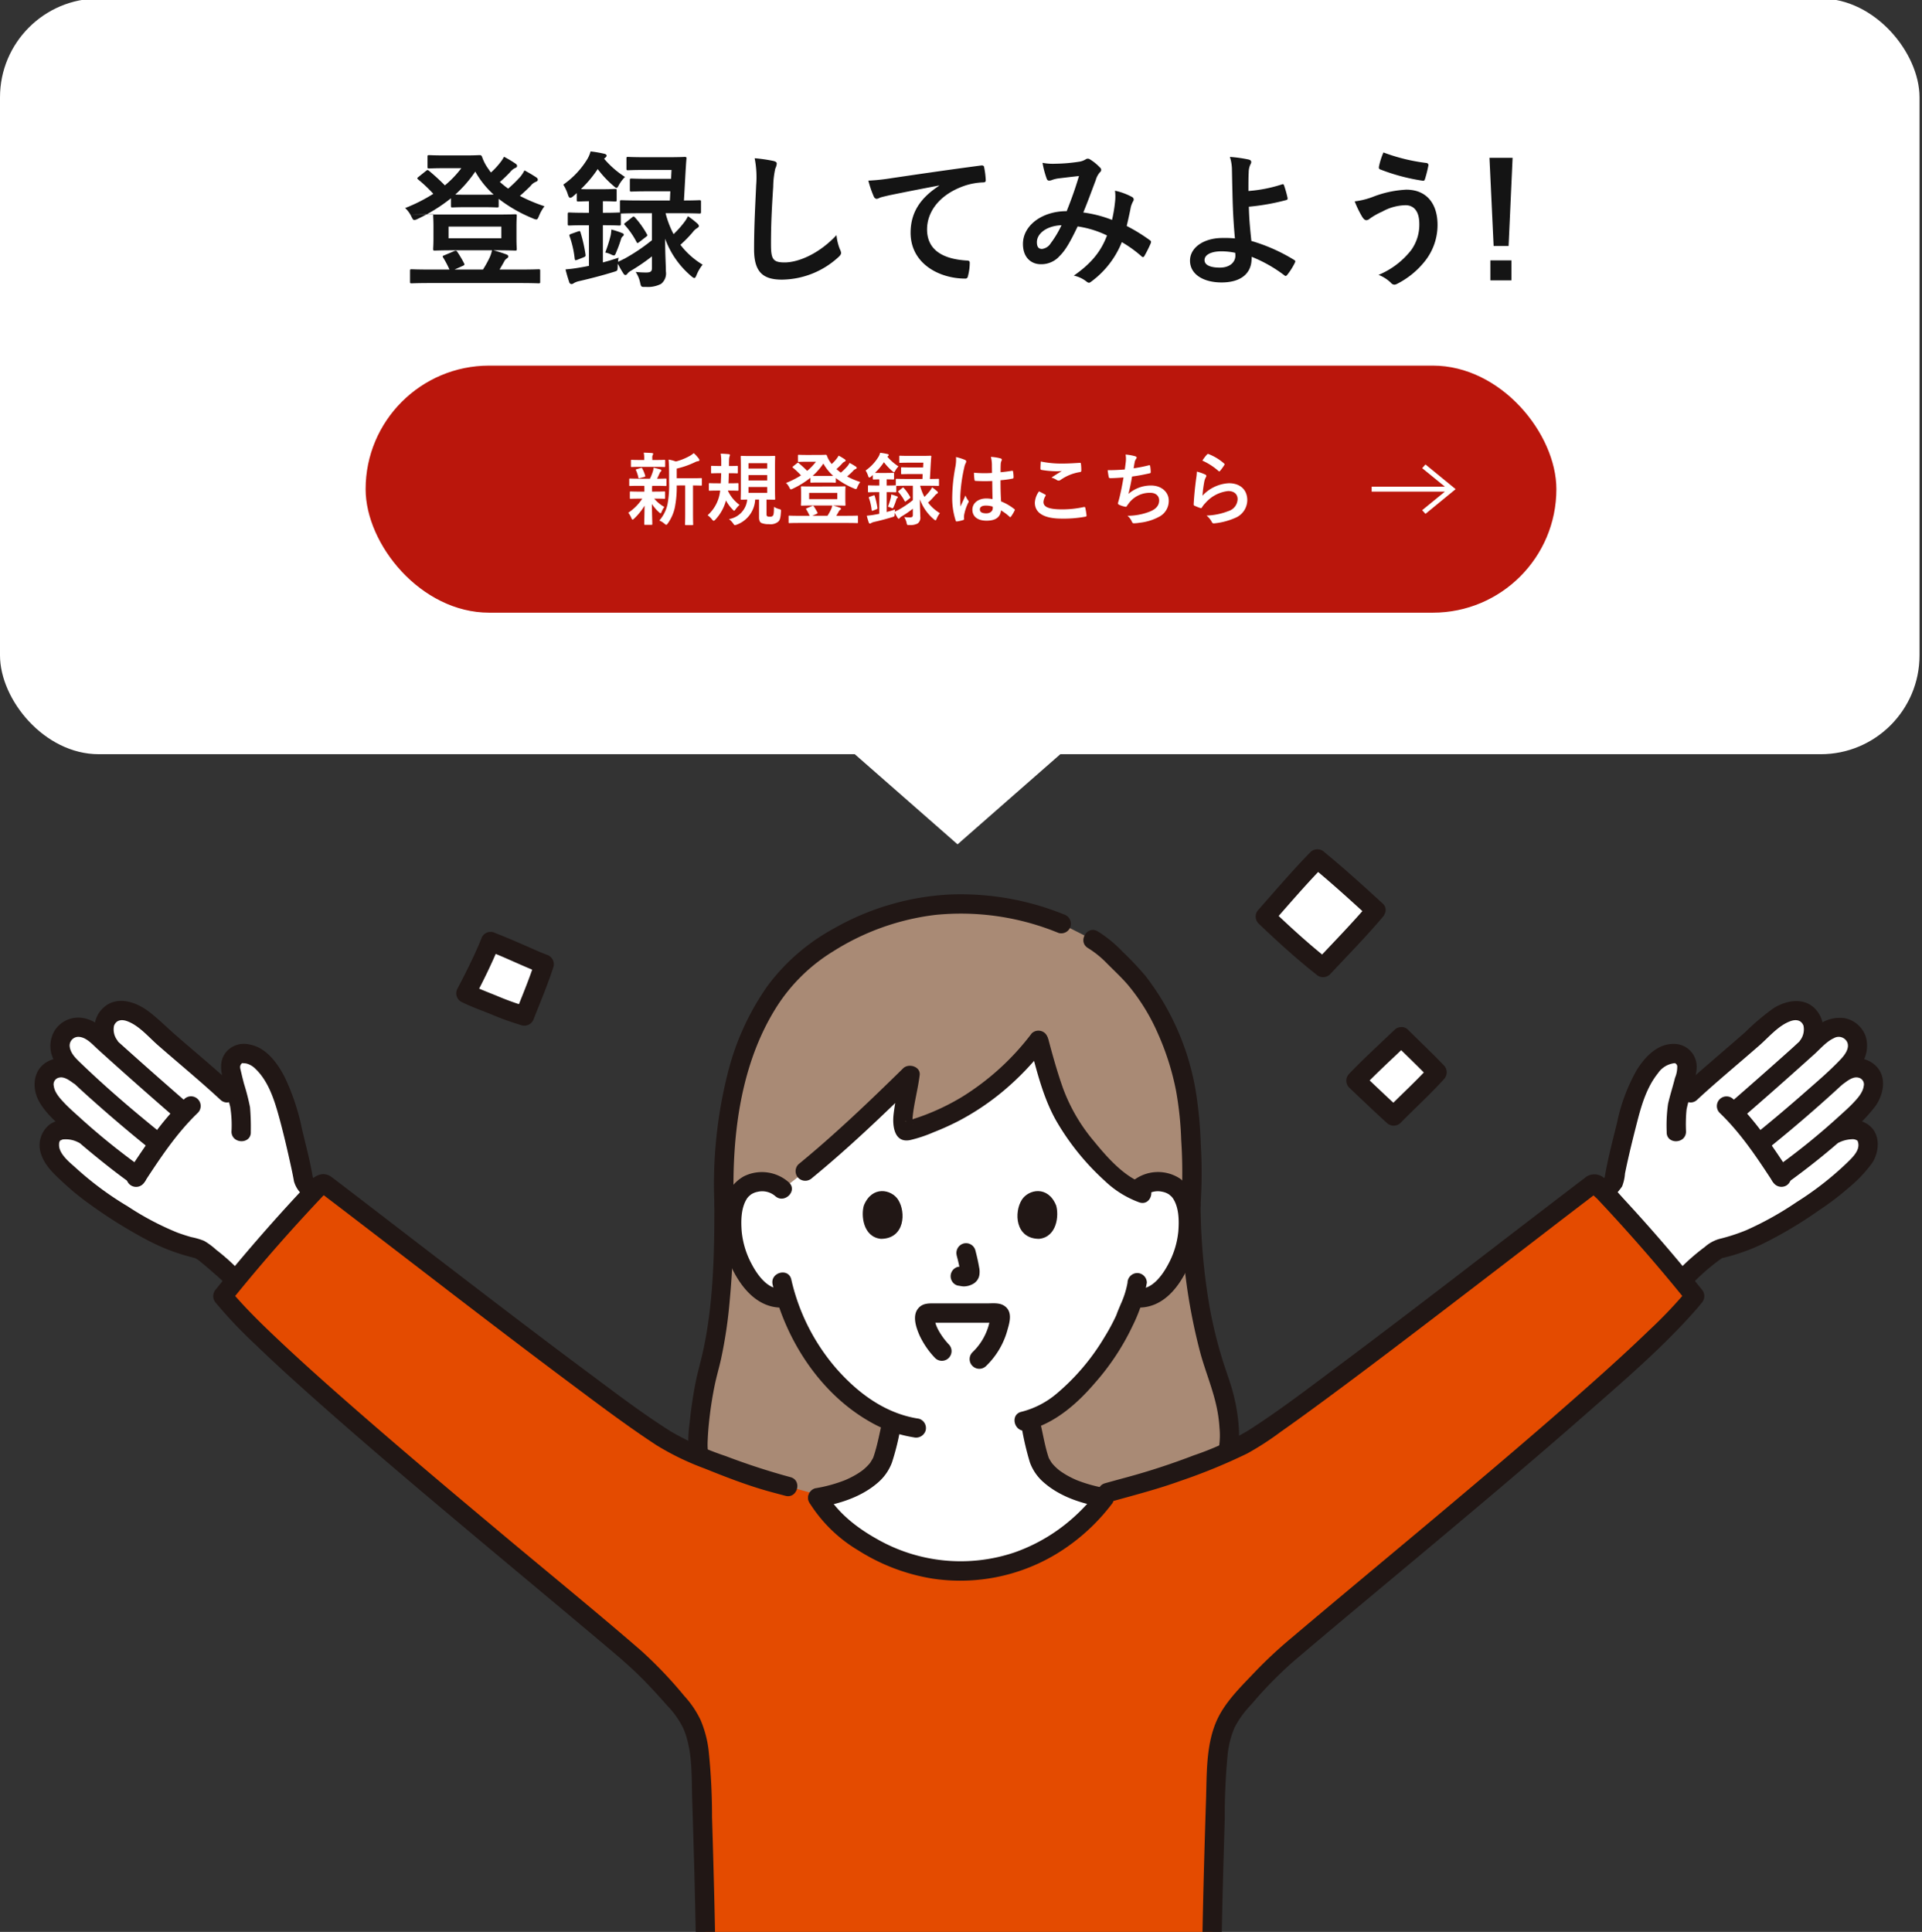 <svg xmlns="http://www.w3.org/2000/svg" xmlns:xlink="http://www.w3.org/1999/xlink" width="389" height="391" viewBox="0 0 389 391">
  <rect x="0" y="0" width="389" height="391" fill="#333333" stroke="none"/>
  <defs>
    <clipPath id="clip-path">
      <rect id="長方形_3773" data-name="長方形 3773" width="389" height="391" transform="translate(5282 5297)" fill="#fff"/>
    </clipPath>
  </defs>
  <g id="マスクグループ_4" data-name="マスクグループ 4" transform="translate(-5282 -5297)" clip-path="url(#clip-path)">
    <g id="_11369_color" data-name="11369_color" transform="translate(5289 5451.887)">
      <path id="パス_9934" data-name="パス 9934" d="M112.093,43.769c-1.359,3.351-3.26,7.2-4.992,10.482,1.121.577,9.565,4.008,11.875,4.6,1.4-3.577,2.863-6.991,3.981-10.514C121.11,47.646,115.876,45.2,112.093,43.769Z" transform="translate(-19.81 -8.096)" fill="#fff"/>
      <path id="パス_9935" data-name="パス 9935" d="M349.585,46.547c-3.034,2.9-6.747,6.338-9.192,8.9,2.58,2.445,5.252,5,7.641,7.166,2.728-2.8,6.078-5.83,8.795-8.863C355.654,52.508,351.826,48.791,349.585,46.547Z" transform="translate(-72.962 8.391)" fill="#fff"/>
      <path id="パス_9936" data-name="パス 9936" d="M327.983,12.794c-3.893-3.577-8.059-7.335-11.818-10.414-3.8,3.871-7.154,7.833-10.55,11.682,2.32,2.215,7.969,7.4,11.7,10.324C320.172,21.329,325.81,15.375,327.983,12.794Z" transform="translate(-56.529 16.56)" fill="#fff"/>
      <path id="パス_9937" data-name="パス 9937" d="M109.765,42.806c-1.4,3.423-3.072,6.743-4.795,10.015a1.981,1.981,0,0,0,.7,2.676c1.883.954,3.912,1.681,5.868,2.457a57.2,57.2,0,0,0,6.471,2.337,2.013,2.013,0,0,0,2.406-1.366c1.372-3.488,2.838-6.942,3.981-10.514A2,2,0,0,0,123.031,46c-1.4-.525-2.758-1.161-4.459-1.9-2.119-.922-4.244-1.84-6.4-2.664a1.972,1.972,0,0,0-2.406,1.367,2,2,0,0,0,1.366,2.406c3.668,1.4,7.176,3.179,10.864,4.564l-1.364-2.408c-1.141,3.572-2.608,7.026-3.981,10.514l2.407-1.367a55.744,55.744,0,0,1-6.3-2.267q-1.707-.673-3.4-1.377l-.408-.17c.192.082.275.118.033.014-.2-.082-.392-.168-.587-.253-.252-.11-.5-.22-.75-.344l.7,2.676c1.884-3.576,3.663-7.207,5.189-10.949a1.968,1.968,0,0,0-1.366-2.407A2,2,0,0,0,109.765,42.806Z" transform="translate(-19.368 -7.652)" fill="#211715"/>
      <path id="パス_9938" data-name="パス 9938" d="M347.76,44.719c-3.083,2.943-6.24,5.821-9.191,8.9a1.983,1.983,0,0,0,0,2.766c2.534,2.4,5.053,4.82,7.641,7.166a1.991,1.991,0,0,0,2.766,0c2.912-2.975,6.008-5.768,8.795-8.863a2,2,0,0,0,0-2.766c-2.349-2.462-4.836-4.795-7.244-7.2-1.784-1.781-4.551.985-2.767,2.771,2.408,2.4,4.9,4.737,7.245,7.2v-2.77c-2.787,3.1-5.883,5.889-8.8,8.863h2.766c-2.587-2.346-5.107-4.764-7.641-7.166v2.766c2.951-3.077,6.113-5.95,9.192-8.9C352.351,45.743,349.582,42.98,347.76,44.719Z" transform="translate(-72.521 8.835)" fill="#211715"/>
      <path id="パス_9939" data-name="パス 9939" d="M328.925,10.972c-3.867-3.551-7.76-7.081-11.818-10.414a2,2,0,0,0-2.766,0c-3.673,3.749-7.079,7.743-10.55,11.682a1.99,1.99,0,0,0,0,2.766c3.758,3.586,7.619,7.115,11.7,10.324a2,2,0,0,0,2.766,0c3.579-3.831,7.275-7.586,10.663-11.591a2.007,2.007,0,0,0,0-2.766,1.972,1.972,0,0,0-2.766,0c-3.388,4.005-7.084,7.758-10.663,11.591h2.766c-4.086-3.209-7.947-6.74-11.7-10.324v2.766c3.47-3.937,6.877-7.93,10.55-11.682h-2.766c4.058,3.333,7.951,6.863,11.818,10.414C328.011,15.438,330.785,12.678,328.925,10.972Z" transform="translate(-56.089 17)" fill="#211715"/>
      <path id="パス_9940" data-name="パス 9940" d="M443.634,78.235a4.465,4.465,0,0,0,.292-3.994,3.617,3.617,0,0,0-4-1.661,10.361,10.361,0,0,0-3.374,1.949c.721-.672,1.4-1.319,2.038-1.931a7.043,7.043,0,0,0,2.469-4.373,3.726,3.726,0,0,0-2.967-3.873c-1.956-.338-3.456.652-4.972,2.029q-1.149,1.042-2.339,2.113l.372-.593a10.842,10.842,0,0,0,1-2.637,3.99,3.99,0,0,0-1.749-3.912,4.439,4.439,0,0,0-3.994.034,11.8,11.8,0,0,0-3.248,2.2c-3.946,3.668-12.009,10.342-15.956,14,0,0-1.051.978-2.5,2.316.7-2.593,1.141-4.075,1.785-6.928a2.9,2.9,0,0,0-.583-2.472,2.637,2.637,0,0,0-1.378-.851c-2.948-.42-5.144,2.047-6.664,4.607-2.063,3.474-3.025,7.471-3.961,11.4-.7,2.921-1.722,6.877-2.184,9.862-.628.726-1.272,1.44-1.919,2.151,5.444,5.781,10.8,11.848,15.752,17.87l.277-.326c.713-.832,6.292-5.85,7.162-6.055,6.613-1.558,10.252-3.8,16.6-7.719a71.766,71.766,0,0,0,8.411-6.174,29.554,29.554,0,0,0,4.32-4.489,4.389,4.389,0,0,0,.641-4.016,2.965,2.965,0,0,0-3.156-1.772,9.545,9.545,0,0,0-3.892,1.132c1.919-1.646,3.688-3.237,5.078-4.572A14.9,14.9,0,0,0,443.634,78.235Z" transform="translate(-72.102 -11.263)" fill="#fff"/>
      <path id="パス_9941" data-name="パス 9941" d="M404.944,87a30.187,30.187,0,0,1,.1-4.5c.306-1.568.854-3.11,1.251-4.659.439-1.712,1.156-3.643.6-5.4a4.583,4.583,0,0,0-4.075-3.245c-3.527-.236-6.194,2.584-7.891,5.343a36.576,36.576,0,0,0-3.942,10.571c-.925,3.783-1.946,7.574-2.559,11.423l.5-.863q-2.95,3.394-6.127,6.577c-1.78,1.785.985,4.552,2.766,2.766q2.21-2.214,4.314-4.53A16.448,16.448,0,0,0,392,98.042a8.886,8.886,0,0,0,.586-2.614c.71-3.516,1.582-7.017,2.474-10.492.873-3.4,1.947-7.019,4.193-9.8A4.676,4.676,0,0,1,402.52,73.1c.319-.023.176-.031.293.055a.778.778,0,0,1,.346.489,5.7,5.7,0,0,1-.45,2.415c-.437,1.769-1.01,3.51-1.411,5.285a31.27,31.27,0,0,0-.271,5.661c-.1,2.518,3.808,2.513,3.912,0Z" transform="translate(-70.7 -12.797)" fill="#211715"/>
      <path id="パス_9942" data-name="パス 9942" d="M446.046,77.77c.788-.585,1.835-1.331,2.795-1.1a1.39,1.39,0,0,1,1.114,1.741c-.177,1.323-1.31,2.543-2.193,3.466s-1.834,1.76-2.771,2.608a138.218,138.218,0,0,1-12.855,10.4,2.008,2.008,0,0,0-.7,2.677,1.972,1.972,0,0,0,2.676.7,147.212,147.212,0,0,0,12.644-10.122,34.306,34.306,0,0,0,5.567-5.686c1.672-2.368,2.4-5.97.052-8.2-2.421-2.292-5.817-1.707-8.3.133a2.016,2.016,0,0,0-.7,2.677,1.971,1.971,0,0,0,2.676.7Z" transform="translate(-79.756 -13.459)" fill="#211715"/>
      <path id="パス_9943" data-name="パス 9943" d="M424.519,82.1q4.564-3.963,9.073-7.982,2.262-2.015,4.513-4.041c1.223-1.1,2.452-2.576,3.976-3.26a1.915,1.915,0,0,1,2.69.855c.507,1.223-.527,2.573-1.318,3.413-2.311,2.452-4.94,4.662-7.468,6.885q-4.454,3.917-9.057,7.661a1.969,1.969,0,0,0,0,2.766,2,2,0,0,0,2.766,0q4.675-3.789,9.186-7.774,2.289-2.016,4.533-4.087a28.689,28.689,0,0,0,3.947-4.075,6.7,6.7,0,0,0,1.193-5.805,5.66,5.66,0,0,0-4.32-3.875,7.249,7.249,0,0,0-5.829,1.8c-1.752,1.386-3.36,2.988-5.025,4.483q-5.777,5.176-11.63,10.269c-1.9,1.654.873,4.411,2.766,2.766Z" transform="translate(-77.893 -11.6)" fill="#211715"/>
      <path id="パス_9944" data-name="パス 9944" d="M412.076,78.537c4.113-3.807,8.451-7.37,12.667-11.061,1.9-1.668,3.831-4.013,6.272-4.871,1.086-.383,2.145-.221,2.593.929a3.693,3.693,0,0,1-.652,2.949c-1.264,2.183,2.119,4.157,3.377,1.974,1.439-2.487,1.889-5.446.051-7.853-2.211-2.895-6.009-2.355-8.783-.638a47.375,47.375,0,0,0-5.83,4.927c-2.058,1.8-4.135,3.576-6.2,5.362-2.1,1.816-4.214,3.629-6.253,5.516-1.852,1.712.919,4.475,2.766,2.766Z" transform="translate(-75.597 -10.831)" fill="#211715"/>
      <path id="パス_9945" data-name="パス 9945" d="M418.348,85.585c4.282,4.107,7.545,9.057,10.777,13.994a2,2,0,0,0,2.677.7,1.976,1.976,0,0,0,.7-2.676c-3.408-5.2-6.876-10.458-11.389-14.786a1.956,1.956,0,1,0-2.766,2.766Z" transform="translate(-77.275 -15.213)" fill="#211715"/>
      <path id="パス_9946" data-name="パス 9946" d="M40.8,115.221l.277.326c4.955-6.022,10.309-12.089,15.752-17.87-.647-.711-1.29-1.425-1.919-2.151-.462-2.984-1.488-6.94-2.183-9.862-.936-3.93-1.9-7.928-3.961-11.4-1.521-2.56-3.717-5.026-6.665-4.607a2.64,2.64,0,0,0-1.378.851,2.9,2.9,0,0,0-.584,2.472c.64,2.853,1.081,4.332,1.785,6.928l-2.495-2.315c-3.948-3.667-12.009-10.345-15.957-14.009a11.792,11.792,0,0,0-3.248-2.194,4.439,4.439,0,0,0-3.994-.034,3.99,3.99,0,0,0-1.749,3.912,10.877,10.877,0,0,0,1,2.637l.372.593q-1.188-1.069-2.339-2.113C12,65.008,10.5,64.016,8.545,64.354a3.727,3.727,0,0,0-2.973,3.872A7.051,7.051,0,0,0,8.041,72.6c.631.612,1.313,1.259,2.038,1.931A10.351,10.351,0,0,0,6.7,72.581a3.615,3.615,0,0,0-4,1.661,4.465,4.465,0,0,0,.291,3.994,14.9,14.9,0,0,0,2.641,3.321c1.39,1.334,3.159,2.925,5.078,4.572A9.552,9.552,0,0,0,6.821,85a2.964,2.964,0,0,0-3.156,1.772,4.386,4.386,0,0,0,.641,4.016,29.594,29.594,0,0,0,4.32,4.489,71.83,71.83,0,0,0,8.411,6.174c6.351,3.923,9.99,6.161,16.6,7.719C34.511,109.371,40.089,114.389,40.8,115.221Z" transform="translate(-0.437 -11.264)" fill="#fff"/>
      <path id="パス_9947" data-name="パス 9947" d="M52.326,87a47.977,47.977,0,0,0-.153-5,45.172,45.172,0,0,0-1.223-4.763q-.326-1.25-.619-2.51c-.124-.535-.331-1.06.1-1.514.163-.174.117-.138.408-.12a3.394,3.394,0,0,1,.75.1,4.1,4.1,0,0,1,1.692,1.048c2.518,2.4,3.738,6.048,4.646,9.309.973,3.483,1.793,7.035,2.567,10.568.208.951.408,1.906.571,2.865a5.632,5.632,0,0,0,1.76,2.771q2.408,2.7,4.967,5.257c1.78,1.785,4.547-.978,2.766-2.766q-3.179-3.184-6.127-6.577l.5.863c-.539-3.385-1.43-6.7-2.225-10.035a45.314,45.314,0,0,0-3.6-10.763c-1.491-2.827-3.8-5.924-7.172-6.453a4.69,4.69,0,0,0-4.765,1.766c-1.25,1.769-.884,3.606-.408,5.566.428,1.772.935,3.521,1.4,5.282a23.477,23.477,0,0,1,.258,5.1c.1,2.509,4.017,2.522,3.912,0Z" transform="translate(-8.569 -12.794)" fill="#211715"/>
      <path id="パス_9948" data-name="パス 9948" d="M10.2,88.879C8.044,88,5.369,87.585,3.328,88.96A5.359,5.359,0,0,0,1.574,95.04c.74,2.282,2.64,4.013,4.342,5.6a54.516,54.516,0,0,0,5.705,4.646,97.136,97.136,0,0,0,11.77,7.283,41.415,41.415,0,0,0,5.7,2.421c1.037.349,2.088.652,3.148.918a6.218,6.218,0,0,0,.685.163c.046-.055-.294-.219-.25-.1.036.093.428.271.527.341.126.088.245.18.369.272-.284-.214.086.067.163.132q.438.351.867.711.985.824,1.941,1.68a30.571,30.571,0,0,1,2.677,2.52c1.669,1.892,4.427-.884,2.766-2.766a42.783,42.783,0,0,0-5.024-4.536,13.864,13.864,0,0,0-2.422-1.785,14.237,14.237,0,0,0-2.575-.753q-1.443-.408-2.853-.927a57.431,57.431,0,0,1-9.987-5.278A64.837,64.837,0,0,1,8.825,98c-1.283-1.192-3.773-3.016-3.63-5.011a1.175,1.175,0,0,1,.245-.786c-.134.123.373-.152.456-.174a5.526,5.526,0,0,1,3.26.617,1.969,1.969,0,0,0,2.41-1.361A2,2,0,0,0,10.2,88.879Z" transform="translate(-0.237 -16.29)" fill="#211715"/>
      <path id="パス_9949" data-name="パス 9949" d="M9.774,74.388c-2.166-1.607-4.952-2.315-7.38-.83C-.344,75.235-.559,78.785.868,81.414c1.3,2.393,3.444,4.232,5.443,6.025q3.039,2.727,6.215,5.3c2.348,1.91,4.737,3.778,7.213,5.522a1.973,1.973,0,0,0,2.677-.7,2,2,0,0,0-.7-2.677,138.09,138.09,0,0,1-12.855-10.4c-.941-.848-1.9-1.694-2.771-2.608S4.06,79.722,3.893,78.4A1.392,1.392,0,0,1,5,76.662c.964-.227,2.008.52,2.795,1.1a1.97,1.97,0,0,0,2.677-.7,2,2,0,0,0-.7-2.677Z" transform="translate(0 -13.455)" fill="#211715"/>
      <path id="パス_9950" data-name="パス 9950" d="M30.956,79.319Q25.747,74.791,20.6,70.19q-2.58-2.3-5.144-4.625c-1.559-1.408-3.222-2.69-5.385-2.885a5.66,5.66,0,0,0-5.216,2.5,6.057,6.057,0,0,0-.236,6.042A15.237,15.237,0,0,0,8.3,75.588q2.161,2.038,4.386,4.005,5.067,4.51,10.334,8.789a2.016,2.016,0,0,0,2.767,0,1.972,1.972,0,0,0,0-2.766c-5.347-4.333-10.6-8.832-15.562-13.6-1.018-.978-2.293-2.108-2.4-3.615a1.765,1.765,0,0,1,1.956-1.838c1.5.148,2.69,1.554,3.733,2.5q2.227,2.019,4.469,4.02,5.078,4.533,10.217,9c1.892,1.644,4.671-1.112,2.766-2.766Z" transform="translate(-0.727 -11.589)" fill="#211715"/>
      <path id="パス_9951" data-name="パス 9951" d="M43.126,75.762c-3.8-3.519-7.8-6.828-11.711-10.226-1.875-1.63-3.664-3.45-5.655-4.944-2.5-1.875-6.229-3.144-8.908-.854s-2.372,5.9-.747,8.71c1.261,2.179,4.646.211,3.378-1.974a3.635,3.635,0,0,1-.652-2.949c.458-1.146,1.5-1.315,2.593-.929,2.439.859,4.366,3.2,6.276,4.871,4.217,3.691,8.558,7.254,12.667,11.061,1.846,1.712,4.619-1.051,2.767-2.766Z" transform="translate(-2.749 -10.822)" fill="#211715"/>
      <path id="パス_9952" data-name="パス 9952" d="M34.471,82.819C29.958,87.146,26.489,92.4,23.081,97.6a1.956,1.956,0,0,0,3.378,1.974c3.233-4.937,6.5-9.887,10.778-13.994a1.958,1.958,0,1,0-2.771-2.766Z" transform="translate(-4.22 -15.212)" fill="#211715"/>
      <path id="パス_9953" data-name="パス 9953" d="M170.017,95.38c-.753-22.673,5.212-39.117,14.614-48.118,5.668-5.426,18.441-12.819,32.791-12.819a52.09,52.09,0,0,1,20.831,3.994l6.408,3.239c2.776,1.636,3.766,3.038,6.624,5.795,7.172,6.923,12.162,19.377,12.959,30.53a128.774,128.774,0,0,1,.249,17.383c.254,19.147,3.784,29.863,5.607,35.138a35.046,35.046,0,0,1,2.212,11.994c.065,7.167-8.841,16.447-19.081,12.774l-73.075,1.753c-9.378.227-15.48-6.675-15.428-13.04A74.463,74.463,0,0,1,167,128.131c1.764-6.3,3.025-17.384,3.025-32.75" transform="translate(-30.47 -6.369)" fill="#a98a75"/>
      <path id="パス_9954" data-name="パス 9954" d="M282.2,108.783a116.949,116.949,0,0,0,3.968,30.29c1.014,3.565,2.445,7.018,3.215,10.649a28.834,28.834,0,0,1,.571,4.194,15.549,15.549,0,0,1-.049,3.415,11.826,11.826,0,0,1-2.5,5.216,12.5,12.5,0,0,1-13.991,4.258c-2.384-.826-3.408,2.951-1.04,3.773a16.034,16.034,0,0,0,15.512-2.989A15.851,15.851,0,0,0,293.9,154.63,37.313,37.313,0,0,0,292.173,145c-.489-1.549-1.045-3.075-1.532-4.624a90.279,90.279,0,0,1-2.734-11.185,125.853,125.853,0,0,1-1.793-20.4c-.037-2.515-3.949-2.523-3.912,0Z" transform="translate(-50.132 -19.772)" fill="#211715"/>
      <path id="パス_9955" data-name="パス 9955" d="M167.621,108.782c-.007,10.025-.2,20.381-2.437,30.177-.438,1.919-.991,3.8-1.373,5.735-.535,2.718-.932,5.469-1.208,8.225a25.138,25.138,0,0,0-.043,6.9,13.707,13.707,0,0,0,2.456,5.6,17.65,17.65,0,0,0,14.694,6.976c2.515-.038,2.523-3.95,0-3.912a13.81,13.81,0,0,1-11.243-4.94,10.387,10.387,0,0,1-2.156-4.878,14.705,14.705,0,0,1-.047-2.282c.048-1.262.152-2.521.282-3.776.256-2.456.632-4.9,1.126-7.321.37-1.813.9-3.582,1.3-5.385a93.7,93.7,0,0,0,1.76-11.929c.6-6.378.791-12.79.8-19.193,0-2.518-3.912-2.522-3.912,0Z" transform="translate(-30.029 -19.771)" fill="#211715"/>
      <path id="パス_9956" data-name="パス 9956" d="M144.612,274.938c0-18.567-.927-47.027-1.111-51.641-.163-4.046-.632-9.373-3.622-12.994a120.342,120.342,0,0,0-9.559-10.248c-22.923-19.561-72.7-59.812-83.6-73.4,6.056-7.556,12.835-15.285,19.712-22.506a.835.835,0,0,1,1.081-.089c14.317,10.82,58.415,45.278,69.548,52.073,3.807,2.323,16.944,7.126,20.213,8.013,5.135,1.393,12.023,3.235,9.565,2.731,3.841,7.532,16.164,15.356,28.877,15.466,14.8.128,25.043-8.938,29.1-14.4,0,0,.117-.157.279-.372l.92-1.213c2.038-.579,5.316-1.46,8.082-2.21,3.27-.888,16.408-5.691,20.213-8.013,11.133-6.795,55.231-41.254,69.549-52.073a.835.835,0,0,1,1.081.089c6.877,7.221,13.656,14.95,19.712,22.506-10.895,13.585-60.677,53.836-83.6,73.4A120.326,120.326,0,0,0,251.5,210.3c-2.991,3.622-3.463,8.948-3.623,12.994-.184,4.614-1.111,33.074-1.111,51.641Z" transform="translate(-8.641 -19.219)" fill="#e44b00"/>
      <path id="パス_9957" data-name="パス 9957" d="M410.414,121.632a42.917,42.917,0,0,1,5.633-5.027c.054-.043.306-.232.019-.015.122-.092.245-.184.369-.272a3.788,3.788,0,0,0,.447-.3c.155-.149.35.026-.222.073a2.85,2.85,0,0,0,.4-.1c.659-.163,1.315-.334,1.967-.524a40.642,40.642,0,0,0,5.888-2.243,85.615,85.615,0,0,0,11.635-6.92,55.2,55.2,0,0,0,5.791-4.4,27.568,27.568,0,0,0,4.877-5.113c1.386-2.113,1.718-5.4-.245-7.3-2.029-1.966-5.135-1.593-7.535-.615a2.017,2.017,0,0,0-1.366,2.406,1.968,1.968,0,0,0,2.406,1.367,6.628,6.628,0,0,1,2.87-.675,1.638,1.638,0,0,1,.778.224c.141.089.137.082.2.264.6,1.731-1.2,3.3-2.289,4.376a63.529,63.529,0,0,1-10.1,7.858,65.432,65.432,0,0,1-10.156,5.673,37.693,37.693,0,0,1-5.423,1.768,7.5,7.5,0,0,0-3.006,1.641,43.17,43.17,0,0,0-5.705,5.083c-1.66,1.881,1.1,4.659,2.766,2.766Z" transform="translate(-75.307 -16.292)" fill="#211715"/>
      <path id="パス_9958" data-name="パス 9958" d="M288.933,274.506c0-14.176.376-28.354.807-42.522a130.181,130.181,0,0,1,.61-13.177,18.594,18.594,0,0,1,1.4-5.314,19.688,19.688,0,0,1,3.338-4.588,82.811,82.811,0,0,1,8.448-8.655c9.3-7.911,18.7-15.693,28.057-23.532,10.478-8.78,20.937-17.583,31.212-26.6,7.545-6.626,15.318-13.261,21.994-20.788.5-.562.986-1.133,1.456-1.717a2.038,2.038,0,0,0,0-2.766q-7.41-9.235-15.443-17.945c-1.358-1.476-2.681-3.037-4.135-4.42a2.954,2.954,0,0,0-4.119-.131q-1.9,1.438-3.79,2.886-10.89,8.326-21.748,16.693c-8.2,6.283-16.408,12.551-24.687,18.726-5.89,4.393-11.765,8.9-17.967,12.849a59.264,59.264,0,0,1-10.907,4.955,139.424,139.424,0,0,1-13.428,4.4c-1.5.408-3.009.815-4.51,1.238-2.421.679-1.392,4.455,1.04,3.772,4.76-1.335,9.51-2.545,14.162-4.227a116.71,116.71,0,0,0,13.6-5.58,58.542,58.542,0,0,0,6.73-4.36c3.2-2.246,6.361-4.556,9.507-6.881,8.069-5.962,16.056-12.04,24.027-18.134q11.357-8.683,22.684-17.408,2.21-1.694,4.421-3.384l1.875-1.43.857-.652a3.925,3.925,0,0,0,.381-.289c.037-.035.137-.075.159-.12q.376-.239-.408-.047-.784-.147-.377.174c.081.291.709.749.936.99l1.068,1.141q1.069,1.141,2.127,2.3,1.99,2.169,3.945,4.368,3.88,4.367,7.616,8.859,1.827,2.2,3.617,4.431v-2.766a92.429,92.429,0,0,1-7.946,8.372c-4.006,3.867-8.137,7.606-12.3,11.3-10.174,9.036-20.572,17.818-30.993,26.57-9.736,8.173-19.527,16.281-29.23,24.493a90.168,90.168,0,0,0-7.26,6.792c-2.9,3.057-6.212,6.232-7.832,10.188-1.986,4.845-1.809,10.33-1.976,15.486-.447,13.774-.807,27.563-.91,41.348q-.018,2.558-.02,5.114c0,2.518,3.912,2.522,3.912,0Z" transform="translate(-48.859 -18.788)" fill="#211715"/>
      <path id="パス_9959" data-name="パス 9959" d="M146.132,274.5c0-14.286-.38-28.575-.815-42.854a127.293,127.293,0,0,0-.71-13.67,22.6,22.6,0,0,0-1.576-5.894,19.514,19.514,0,0,0-3.328-4.939,85.438,85.438,0,0,0-8.727-9.159c-9.244-8.012-18.746-15.739-28.119-23.593-10.591-8.871-21.165-17.768-31.547-26.881-4.4-3.858-8.761-7.755-13.024-11.759-3.152-2.959-6.291-5.961-9.162-9.2q-.748-.843-1.457-1.717V127.6q7.166-8.928,14.915-17.367,1.981-2.163,3.994-4.292c.086-.091.369-.306.4-.424l.134-.141-1.022-.065c-.006.015.4.3.425.322l.842.639q1.918,1.456,3.831,2.921,10.6,8.113,21.179,16.258c7.912,6.063,15.837,12.112,23.823,18.077,5.868,4.382,11.727,8.83,17.857,12.844a54.466,54.466,0,0,0,9.711,4.71c3.994,1.606,8.056,3.2,12.2,4.408,1.392.408,2.8.764,4.2,1.141,2.433.66,3.471-3.113,1.04-3.772-4.47-1.212-8.8-2.627-13.133-4.275a61.162,61.162,0,0,1-11-4.923c-5.92-3.725-11.511-8.015-17.116-12.186-8.075-6.008-16.08-12.111-24.071-18.231q-10.93-8.368-21.839-16.764-1.993-1.526-3.989-3.047c-.571-.435-1.136-.881-1.716-1.3a2.923,2.923,0,0,0-1.807-.614,3.656,3.656,0,0,0-2.578,1.514q-7.987,8.435-15.425,17.371-1.827,2.2-3.617,4.431a2.038,2.038,0,0,0,0,2.766,92.014,92.014,0,0,0,7.876,8.306c3.939,3.805,8,7.484,12.093,11.124,10.122,9,20.47,17.743,30.841,26.452,9.69,8.136,19.434,16.209,29.1,24.378,2.369,2,4.676,4.013,6.841,6.244q2.328,2.4,4.527,4.92a18.1,18.1,0,0,1,3.355,4.744c1.883,4.47,1.613,9.673,1.768,14.449.443,13.717.8,27.442.9,41.166q.02,2.558.02,5.114c0,2.518,3.912,2.522,3.912,0Z" transform="translate(-8.205 -18.777)" fill="#211715"/>
      <path id="パス_9960" data-name="パス 9960" d="M239.509,36.1a55.569,55.569,0,0,0-23.147-4.021,52.872,52.872,0,0,0-23.31,6.836,41.335,41.335,0,0,0-13.472,11.62,52.675,52.675,0,0,0-7.976,17.29,91.963,91.963,0,0,0-2.8,27.108c.082,2.511,3.994,2.523,3.912,0-.434-13.737,1.249-28.576,8.846-40.388a35.555,35.555,0,0,1,11.266-10.956,49.717,49.717,0,0,1,20.7-7.385,51.9,51.9,0,0,1,24.95,3.668,1.969,1.969,0,0,0,2.406-1.366,2,2,0,0,0-1.366-2.406Z" transform="translate(-31.205 -5.925)" fill="#211715"/>
      <path id="パス_9961" data-name="パス 9961" d="M284.15,96.573a94.829,94.829,0,0,0,.055-12.213,83.609,83.609,0,0,0-1.013-10.806A52.123,52.123,0,0,0,273,50.177a65.041,65.041,0,0,0-4.692-4.953,25.374,25.374,0,0,0-4.959-4.049c-2.165-1.3-4.134,2.084-1.974,3.378a19.755,19.755,0,0,1,3.858,3.126c1.394,1.4,2.853,2.751,4.149,4.242a40.611,40.611,0,0,1,6.13,9.9,53.476,53.476,0,0,1,3.692,11.645,68.173,68.173,0,0,1,1.038,9.912,98.32,98.32,0,0,1-.007,13.2,1.972,1.972,0,0,0,1.956,1.956,2,2,0,0,0,1.956-1.956Z" transform="translate(-48.174 -7.562)" fill="#211715"/>
      <path id="パス_9962" data-name="パス 9962" d="M253.745,98.127c-5.589-3.241-11.529-11.264-13.611-15.165-1.667-3.125-3.562-9.549-4.9-14.708a50.054,50.054,0,0,1-26.34,18.309c-2.567.763-.148-7.378.307-11.225-8.395,8.249-17.759,17.062-25.885,23.1a5.726,5.726,0,0,0-4.162-1.536,5.316,5.316,0,0,0-4.776,2.654c-1.623,2.814-1.554,8-.465,11.21.772,2.272,2.038,5.749,5.083,8.242a6.217,6.217,0,0,0,5.143,1.347,43.043,43.043,0,0,0,8.009,14.857c3.928,4.7,8.487,8.344,13.441,10.258a63.989,63.989,0,0,1-2.128,8.252c-1.584,3.355-6.448,6.049-12.944,7.129,4.164,7.352,16.188,14.793,28.583,14.9,14.8.128,25.043-8.938,29.1-14.4l.368-.489c-6.52-1.074-11.41-3.773-13.007-7.138-.646-1.372-1.352-5.452-2.156-8.663,9.921-3.083,18.137-17.086,19.5-20.783.245-.739.964-2.236,1.541-3.918l.336.056a6.312,6.312,0,0,0,4.87-1.406c3.047-2.492,4.311-5.969,5.083-8.242,1.089-3.209,1.157-8.395-.465-11.21a5.316,5.316,0,0,0-4.776-2.654,5.624,5.624,0,0,0-4.476,1.875A13.354,13.354,0,0,1,253.745,98.127Z" transform="translate(-32.022 -12.624)" fill="#fff"/>
      <path id="パス_9963" data-name="パス 9963" d="M247.134,68.887c1.407,5.324,2.771,11.069,5.618,15.839a50.531,50.531,0,0,0,9.471,11.607,20.039,20.039,0,0,0,7.1,4.438c2.4.765,3.434-3.011,1.04-3.773-4.008-1.276-7.551-5.3-10.242-8.6a35.722,35.722,0,0,1-6.3-10.8c-1.126-3.2-2.049-6.475-2.916-9.756C250.265,65.415,246.49,66.447,247.134,68.887Z" transform="translate(-45.699 -12.293)" fill="#211715"/>
      <path id="パス_9964" data-name="パス 9964" d="M236.747,66.481a51.868,51.868,0,0,1-14.016,12.787,45.928,45.928,0,0,1-8.648,4.091q-1.069.373-2.153.7a4.339,4.339,0,0,0-.625.183c-.168.081-.271-.086.187-.02a1.289,1.289,0,0,1,.652.225c.037.022.628.592.448.35.214.289.055.245.03-.046-.022-.271.024.377.015.081,0-.111-.012-.222-.014-.332a11.667,11.667,0,0,1,.082-1.467c.268-2.492,1.051-5.428,1.386-8.124.219-1.765-2.236-2.465-3.342-1.386-6.839,6.714-13.784,13.355-21.2,19.436a1.97,1.97,0,0,0,0,2.766,2,2,0,0,0,2.766,0c7.417-6.081,14.36-12.721,21.2-19.436L210.174,74.9a4.355,4.355,0,0,0-.072.47c-.054.333-.113.666-.174,1-.126.685-.261,1.368-.393,2.052-.281,1.455-.548,2.912-.721,4.385-.267,2.256.081,5.863,3.3,5.251a27.734,27.734,0,0,0,4.809-1.6,53.219,53.219,0,0,0,5.061-2.287,51.1,51.1,0,0,0,9.074-6.086,56.189,56.189,0,0,0,8.457-8.846,2.022,2.022,0,0,0,0-2.766,1.969,1.969,0,0,0-2.771,0Z" transform="translate(-34.956 -12.191)" fill="#211715"/>
      <path id="パス_9965" data-name="パス 9965" d="M266.218,128.043a18.2,18.2,0,0,1-1.376,4.349c-.228.558-.475,1.109-.691,1.672-.06.158-.118.317-.175.477-.132.364-.077.188-.025.074a41.335,41.335,0,0,1-2.452,4.538,44.948,44.948,0,0,1-9.633,11.345,17.719,17.719,0,0,1-7.118,3.673c-2.452.571-1.414,4.34,1.04,3.773,5.559-1.287,10.182-5.352,13.8-9.578a49.3,49.3,0,0,0,7.638-11.555,32.185,32.185,0,0,0,2.9-8.768,1.965,1.965,0,0,0-1.956-1.956,2.006,2.006,0,0,0-1.956,1.956Z" transform="translate(-45.012 -23.322)" fill="#211715"/>
      <path id="パス_9966" data-name="パス 9966" d="M183.264,128.4c2.6,11.2,9.634,22.087,19.788,27.818a25.616,25.616,0,0,0,8.766,3.1,2.021,2.021,0,0,0,2.407-1.366,1.972,1.972,0,0,0-1.367-2.407c-6.771-1.009-12.371-5.194-16.783-10.242a41.528,41.528,0,0,1-9.039-17.947c-.571-2.451-4.343-1.413-3.773,1.04Z" transform="translate(-33.887 -23.298)" fill="#211715"/>
      <path id="パス_9967" data-name="パス 9967" d="M184.237,103.1a8.185,8.185,0,0,0-9.1-1.223,7.987,7.987,0,0,0-3.95,5.511,20.62,20.62,0,0,0,3.121,15.852c2.254,3.319,5.468,5.688,9.636,5.127a1.967,1.967,0,0,0,1.366-2.406,2.008,2.008,0,0,0-2.406-1.366c-2.809.377-4.99-2.706-6.123-4.836a17.524,17.524,0,0,1-2.086-6.731c-.174-2.249-.143-5.032,1.25-6.911-.249.337.116-.117.149-.148.075-.069.5-.431.4-.36a3.713,3.713,0,0,1,1.44-.6,4.038,4.038,0,0,1,3.537.857c1.866,1.682,4.642-1.076,2.766-2.766Z" transform="translate(-31.582 -18.684)" fill="#211715"/>
      <path id="パス_9968" data-name="パス 9968" d="M274.823,105.861A4.036,4.036,0,0,1,278.36,105a3.723,3.723,0,0,1,1.44.6c-.1-.071.326.291.4.36s.4.48.149.148c1.395,1.875,1.425,4.664,1.25,6.911a17.488,17.488,0,0,1-2.086,6.728c-1.134,2.13-3.312,5.216-6.123,4.836a2.024,2.024,0,0,0-2.406,1.369,1.969,1.969,0,0,0,1.366,2.406c6.726.906,10.614-5.586,12.4-11.132a19.346,19.346,0,0,0,.571-8.734,8.939,8.939,0,0,0-3.364-6.143,8.11,8.11,0,0,0-9.9.745c-1.875,1.69.9,4.448,2.766,2.766Z" transform="translate(-50.111 -18.683)" fill="#211715"/>
      <path id="パス_9969" data-name="パス 9969" d="M250.3,180.58c-.126.163-.249.334-.376.5-.33.435.25-.309-.1.132-.184.23-.37.459-.56.684q-.753.9-1.57,1.731a37.006,37.006,0,0,1-3.681,3.32,35.359,35.359,0,0,1-10.135,5.574,34.141,34.141,0,0,1-28.045-2.816c-3.95-2.232-7.774-5.216-10.086-9.193-1.266-2.175-4.646-.208-3.378,1.975a29.261,29.261,0,0,0,9.846,9.612,39.914,39.914,0,0,0,15.056,5.728,37.665,37.665,0,0,0,27.934-6.911,40.344,40.344,0,0,0,8.476-8.362,1.968,1.968,0,0,0-.7-2.677,2,2,0,0,0-2.676.7Z" transform="translate(-35.53 -33.214)" fill="#211715"/>
      <path id="パス_9970" data-name="パス 9970" d="M194.577,180.12c4.151-.71,8.424-2.119,11.646-4.93a9.944,9.944,0,0,0,2.838-4.067,50.74,50.74,0,0,0,1.618-6.4,2,2,0,0,0-1.366-2.406,1.977,1.977,0,0,0-2.406,1.366c-.454,2.032-.854,4.1-1.51,6.083-.051.152-.108.3-.163.454-.146.418.189-.333-.022.033-.18.311-.355.613-.55.914-.221.34.216-.228-.082.109-.108.123-.213.249-.326.37a10.518,10.518,0,0,1-.8.773c-.046.041-.43.359-.286.245.125-.1-.333.245-.4.288q-.476.333-.978.628c-.381.225-.771.434-1.167.632-.38.188-.794.377-1.011.465a29.161,29.161,0,0,1-6.083,1.667,1.972,1.972,0,0,0-1.366,2.406,2,2,0,0,0,2.406,1.366Z" transform="translate(-35.533 -30.012)" fill="#211715"/>
      <path id="パス_9971" data-name="パス 9971" d="M245.242,164.617A58.223,58.223,0,0,0,246.8,171.1a9.716,9.716,0,0,0,2.84,4.075c3.224,2.809,7.5,4.219,11.648,4.93a2.012,2.012,0,0,0,2.41-1.368,1.972,1.972,0,0,0-1.366-2.406,28.987,28.987,0,0,1-6.083-1.667c-.228-.094-.55-.24-.918-.419-.429-.21-.85-.435-1.261-.678q-.5-.3-.978-.628c-.152-.106-.3-.214-.452-.326.293.228-.178-.157-.231-.2a10.555,10.555,0,0,1-.8-.773c-.112-.121-.216-.245-.326-.37-.34-.384.192.311-.082-.109-.183-.28-.349-.561-.518-.848-.271-.458.066.275-.055-.1-.049-.153-.106-.3-.154-.457-.632-2.011-.99-4.114-1.454-6.167a1.956,1.956,0,1,0-3.772,1.04Z" transform="translate(-45.35 -29.991)" fill="#211715"/>
      <path id="パス_9972" data-name="パス 9972" d="M228.7,121.164a33.064,33.064,0,0,1,.778,3.562l-.069-.52a2.162,2.162,0,0,1,.013.489l.07-.52a1.167,1.167,0,0,1-.055.221l.2-.467a.917.917,0,0,1-.077.142l.306-.4a.741.741,0,0,1-.117.115l.4-.306a2.329,2.329,0,0,1-.282.149l.467-.2a2.012,2.012,0,0,1-.475.139l.52-.069a1.948,1.948,0,0,1-.447,0l.52.069c-.169-.023-.333-.064-.5-.087a1.477,1.477,0,0,0-.78-.034,1.453,1.453,0,0,0-.727.231,1.956,1.956,0,0,0-.7,2.677,1.875,1.875,0,0,0,1.169.9c.394.053.778.153,1.179.171a3.8,3.8,0,0,0,1.751-.419,2.558,2.558,0,0,0,1.409-1.682,4.168,4.168,0,0,0-.017-1.8c-.194-1.148-.459-2.282-.754-3.41a1.956,1.956,0,0,0-2.407-1.367,1.994,1.994,0,0,0-1.366,2.407Z" transform="translate(-42.075 -21.952)" fill="#211715"/>
      <path id="パス_9973" data-name="パス 9973" d="M205.884,108.648c-.595,1.933-.207,6.38,3.455,6.758,4.841-.029,5.1-5.405,3.469-7.933C211.473,105.4,207.55,104.543,205.884,108.648Z" transform="translate(-38.04 -19.559)" fill="#211715"/>
      <path id="パス_9974" data-name="パス 9974" d="M251.9,108.648c.595,1.933.207,6.38-3.455,6.758-4.84-.029-5.1-5.405-3.469-7.934C246.312,105.4,250.235,104.542,251.9,108.648Z" transform="translate(-45.147 -19.559)" fill="#211715"/>
      <path id="パス_9975" data-name="パス 9975" d="M225.452,141.9a14.2,14.2,0,0,1-2.038-2.778,7.522,7.522,0,0,1-.591-1.34,6.79,6.79,0,0,1-.225-.868c-.091-.525.155-.676-.624.07-.742.712-.725.553-.224.553h12.974c.54,0,.606.181-.159-.571-.674-.66-.531-.839-.667-.257q-.117.5-.258,1a12.068,12.068,0,0,1-3.353,5.78,1.958,1.958,0,1,0,2.771,2.766,15.912,15.912,0,0,0,4.32-7.384c.478-1.63,1.011-3.7-.739-4.8-1.006-.632-2.337-.45-3.48-.45l-7.109,0h-3.233c-1.239,0-2.511-.106-3.441.9-1.4,1.509-.527,3.994.194,5.624a16.921,16.921,0,0,0,3.118,4.522,1.956,1.956,0,1,0,2.764-2.769Z" transform="translate(-40.44 -24.711)" fill="#211715"/>
    </g>
    <rect id="長方形_3765" data-name="長方形 3765" width="388.5" height="152.95" rx="20" transform="translate(5282 5296.696)" fill="#fff"/>
    <path id="多角形_13" data-name="多角形 13" d="M20.8,0,41.6,18.244H0Z" transform="translate(5496.603 5467.889) rotate(-180)" fill="#fff"/>
    <path id="パス_9977" data-name="パス 9977" d="M2.83-12.27c-2.79,0,4.25-.06,4.04-.06-.3,0-.33.03-.33.36,0,.18.06.75.06,2.16V-7.5c0,1.41-.06,1.98-.06,2.16,0,.33.03.36.33.36.21,0,1.17-.06,3.96-.06h7.62a6.678,6.678,0,0,1-.57,1.65,22.472,22.472,0,0,1-1.26,2.25H10.86l1.62-.72c.42-.18.45-.27.3-.57a21.687,21.687,0,0,0-1.35-2.28c-.18-.27-.3-.3-.66-.15l-1.98.84c-.36.12-.39.21-.21.48a20.4,20.4,0,0,1,1.26,2.4H6c-2.7,0-3.63-.06-3.81-.06-.3,0-.33.03-.33.3V1.32c0,.3.03.33.33.33.18,0,1.11-.06,3.81-.06H24.06c2.7,0,3.63.06,3.81.06.3,0,.33-.03.33-.33V-.9c0-.27-.03-.3-.33-.3-.18,0-1.11.06-3.81.06H19.98l.9-1.56a1.522,1.522,0,0,1,.57-.69.5.5,0,0,0,.3-.42c0-.12-.12-.3-.39-.39a27.673,27.673,0,0,0-2.64-.84h.45c2.79,0,3.78.06,3.96.06.3,0,.33-.03.33-.36,0-.18-.06-.75-.06-2.16V-9.81c0-1.41.06-1.98.06-2.16,0-.33-.03-.36-.33-.36-.18,0-1.17.06-3.96.06ZM9.66-9.84H20.34v2.37H9.66Zm-.75-14.4c-2.25,0-2.97-.06-3.15-.06-.33,0-.36.03-.36.33v2.07c0,.27.03.3.36.3.18,0,.9-.06,3.15-.06h3.33a20.279,20.279,0,0,1-3.33,3.48,43.7,43.7,0,0,0-3.24-2.97c-.27-.21-.33-.15-.6.06l-1.5,1.2c-.15.12-.24.21-.24.27,0,.09.09.18.24.3a28.983,28.983,0,0,1,3,2.85,32.63,32.63,0,0,1-5.7,2.88A5.52,5.52,0,0,1,2.1-11.94c.27.54.39.78.63.78a2.063,2.063,0,0,0,.69-.24,33.421,33.421,0,0,0,6.72-4.17v1.53c0,.3.03.33.33.33.15,0,.81-.06,2.94-.06H16.5c2.13,0,2.82.06,2.97.06.3,0,.33-.03.33-.33v-1.41a29.613,29.613,0,0,0,6.93,3.96,1.827,1.827,0,0,0,.69.21c.24,0,.33-.21.57-.78a8.358,8.358,0,0,1,1.08-1.89,33.13,33.13,0,0,1-4.98-2.1c.84-.72,1.56-1.41,2.19-2.04a2.459,2.459,0,0,1,1.05-.81c.24-.09.39-.24.39-.42s-.09-.33-.36-.51c-.69-.45-1.44-.9-2.34-1.38a7.382,7.382,0,0,1-.84,1.29,27.192,27.192,0,0,1-2.46,2.4,18.37,18.37,0,0,1-1.68-1.35,26.6,26.6,0,0,0,2.07-1.98,2.816,2.816,0,0,1,1.02-.84c.27-.09.39-.24.39-.42,0-.15-.06-.3-.33-.48a22.28,22.28,0,0,0-2.31-1.38,7.632,7.632,0,0,1-.84,1.26,14.924,14.924,0,0,1-1.8,1.92,3.991,3.991,0,0,1-.42-.57,9.3,9.3,0,0,1-1.38-2.58c-.15-.33-.24-.36-.51-.36-.21,0-1.05.06-2.73.06Zm4.5,7.95c-1.23,0-1.98,0-2.4-.03a25.334,25.334,0,0,0,4.05-4.65,18.017,18.017,0,0,0,3.72,4.65c-.45.03-1.14.03-2.28.03Zm32.07,5.64c-.33.24-.36.3-.15.51a16.424,16.424,0,0,1,2.34,3.36c.09.18.15.27.24.27s.18-.09.36-.21l1.32-1.02c.33-.24.36-.33.18-.6a18.383,18.383,0,0,0-2.37-3.33c-.12-.12-.21-.21-.3-.21-.06,0-.15.06-.3.18ZM41.37-4.59a5.356,5.356,0,0,1,1.11.36,1.886,1.886,0,0,0,.63.24c.21,0,.3-.21.48-.66a26.619,26.619,0,0,0,.96-2.61,1.036,1.036,0,0,1,.39-.63.376.376,0,0,0,.18-.33c0-.12-.09-.21-.33-.3a15.63,15.63,0,0,0-2.19-.72,8.341,8.341,0,0,1-.12,1.11A27.889,27.889,0,0,1,41.37-4.59Zm15.06-7.95c2.85,0,3.81.06,3.96.06.33,0,.36-.03.36-.33v-2.04c0-.3-.03-.33-.36-.33-.15,0-.96.06-3.09.06l.33-5.97c.06-.81.09-1.62.18-2.49.03-.3-.06-.36-.36-.36-.15,0-.96.06-3.36.06H49.35c-2.37,0-3.18-.06-3.36-.06-.3,0-.33.03-.33.33v2.04c0,.3.03.33.33.33.18,0,.99-.06,3.36-.06h5.43l-.09,1.8H50.1c-2.43,0-3.24-.06-3.42-.06-.3,0-.33.03-.33.33v1.98c0,.3.03.33.33.33.18,0,.99-.06,3.42-.06h4.44l-.09,1.86H48.63c-2.85,0-3.78-.06-3.96-.06-.3,0-.33.03-.33.33v2.16h-.18c-.18,0-.87.06-3.09.06h-.18v-2.34c1.74,0,2.25.06,2.43.06.33,0,.36-.03.36-.36v-1.86c0-.3-.03-.33-.36-.33-.18,0-.69.06-2.49.06h-2.4c-1.02,0-1.59,0-1.98-.03a23.585,23.585,0,0,0,3.39-4.05,20.672,20.672,0,0,0,3.18,3.39c.3.27.48.42.63.42.18,0,.3-.24.54-.69a7.892,7.892,0,0,1,1.17-1.53,18.337,18.337,0,0,1-4.23-3.69l.18-.15c.24-.18.33-.33.33-.48,0-.12-.15-.3-.45-.36a23.4,23.4,0,0,0-2.79-.48,6.038,6.038,0,0,1-.66,1.56,17.274,17.274,0,0,1-4.86,5.16,8.8,8.8,0,0,1,.93,2.01c.15.45.27.66.48.66a1.147,1.147,0,0,0,.63-.36c.24-.18.45-.39.69-.6v1.35c0,.33.03.36.33.36.15,0,.63-.03,2.13-.06v2.34h-.84c-2.22,0-2.91-.06-3.09-.06-.33,0-.36.03-.36.33v1.98c0,.3.03.33.36.33.18,0,.87-.06,3.09-.06h.84v8.22c-.69.15-1.41.27-2.1.39-.87.15-1.62.24-2.64.33.21.87.48,1.77.75,2.58a.5.5,0,0,0,.48.39.849.849,0,0,0,.48-.21,3.883,3.883,0,0,1,1.05-.39C38.58.63,40.83.03,42.99-.63c.87-.27.87-.21.9-1.2a2.581,2.581,0,0,1,.03-.48A19.66,19.66,0,0,0,45.09-.27c.15.21.27.24.39.24a.51.51,0,0,0,.36-.27,2.656,2.656,0,0,1,.78-.63,39.054,39.054,0,0,0,4.2-2.88v2.34c0,.69-.24.93-1.2.93a19.231,19.231,0,0,1-2.1-.12,6.173,6.173,0,0,1,.9,2.13c.21.93.21.93,1.14.9a5.831,5.831,0,0,0,3.09-.6,2.7,2.7,0,0,0,.99-2.55c0-1.38-.15-3.09-.15-6.6A17.88,17.88,0,0,0,58.8.21c.27.24.45.36.6.36.18,0,.27-.18.45-.6a8.248,8.248,0,0,1,1.23-2.1,16.06,16.06,0,0,1-4.5-4.02A24.972,24.972,0,0,0,59.1-8.73a3.082,3.082,0,0,1,.84-.78c.24-.15.39-.3.39-.42a.843.843,0,0,0-.3-.51,18.366,18.366,0,0,0-1.92-1.5,6.741,6.741,0,0,1-.69,1.14A19.621,19.621,0,0,1,55.2-8.31a19.077,19.077,0,0,1-1.62-4.23Zm-5.61,0v5.46A37.961,37.961,0,0,1,45.3-3.36l-1.35.66a7.074,7.074,0,0,1,.12-.84c-1.08.36-2.13.69-3.18.96v-7.53h.18c2.22,0,2.91.06,3.09.06.33,0,.36-.03.36-.33v-2.1h.15c.18,0,1.11-.06,3.96-.06ZM34.5-8.37c-.42.15-.45.21-.33.54A19.792,19.792,0,0,1,35.19-3.3c.06.3.12.33.54.18l1.29-.51c.36-.15.39-.24.36-.51a30.257,30.257,0,0,0-1.02-4.53c-.09-.3-.15-.3-.51-.18Zm37.11-15.3a19.945,19.945,0,0,1,.3,5.49c-.15,3.6-.42,7.92-.42,12.96C71.49-.63,73.29.9,77.13.9A17.139,17.139,0,0,0,88.5-3.6c.48-.42.6-.66.6-.93a1.972,1.972,0,0,0-.24-.72,10.43,10.43,0,0,1-.69-2.85c-3.66,3.9-7.83,5.52-10.5,5.52-2.4,0-2.76-.69-2.76-3.72,0-3.93.15-6.99.45-11.61a17.982,17.982,0,0,1,.42-3.66,2.91,2.91,0,0,0,.3-.99c0-.3-.21-.45-.72-.57A31.029,31.029,0,0,0,71.61-23.67Zm37.32,5.58c-3.63,2.37-5.76,5.25-5.76,9.51,0,6.24,5.79,9.27,11.07,9.27.36,0,.48-.18.57-.63a10.672,10.672,0,0,0,.33-2.58c0-.33-.18-.45-.66-.45-5.22-.33-7.98-2.43-7.98-6.3,0-3.6,2.55-7.11,7.65-8.85a13.386,13.386,0,0,1,3.66-.66c.39,0,.57-.09.57-.45a17.139,17.139,0,0,0-.33-2.64c-.03-.21-.18-.39-.63-.33-7.74,1.02-14.34,2.01-18.03,2.55a41.386,41.386,0,0,1-4.77.51,20.905,20.905,0,0,0,1.11,3.24.7.7,0,0,0,.57.45,1.751,1.751,0,0,0,.66-.24c.45-.15.75-.21,1.89-.48,3.21-.66,6.42-1.29,10.08-1.98Zm35.01,6.9a24.876,24.876,0,0,0-5.82-1.5c.9-2.16,1.74-4.5,2.52-6.54a4.078,4.078,0,0,1,.81-1.56.772.772,0,0,0,.3-.51.72.72,0,0,0-.27-.51,10.026,10.026,0,0,0-2.04-1.65.689.689,0,0,0-.42-.12.66.66,0,0,0-.39.12,3.46,3.46,0,0,1-1.47.51,33.479,33.479,0,0,1-4.65.39,11.179,11.179,0,0,1-2.64-.18,18.183,18.183,0,0,0,.87,3.27.487.487,0,0,0,.48.33,1.579,1.579,0,0,0,.54-.12,6.3,6.3,0,0,1,1.35-.33c.99-.12,2.49-.3,4.14-.48-.75,2.52-1.5,4.62-2.49,7.11-5.01,0-8.85,2.91-8.85,6.63,0,2.91,1.83,4.11,3.57,4.11a4.925,4.925,0,0,0,3.84-1.65c1.2-1.2,2.07-2.7,3.66-6a20.285,20.285,0,0,1,5.94,1.83c-1.14,3.03-2.97,5.52-6.72,8.13a6.182,6.182,0,0,1,2.61,1.23.82.82,0,0,0,.45.21c.18,0,.33-.12.6-.33a18.415,18.415,0,0,0,6.06-7.89,24.38,24.38,0,0,1,3.93,2.82.572.572,0,0,0,.36.21c.09,0,.18-.06.27-.21a25.85,25.85,0,0,0,1.29-2.58c.09-.3.12-.45-.18-.63a34.715,34.715,0,0,0-4.68-2.88c.3-1.29.6-2.61.84-3.87a5.047,5.047,0,0,1,.48-1.17.565.565,0,0,0-.21-.81,12.937,12.937,0,0,0-3.48-1.29,9.386,9.386,0,0,1,.03,2.04A29.677,29.677,0,0,1,143.94-11.19Zm-10.23,1.08a20.508,20.508,0,0,1-2.19,3.66,2.423,2.423,0,0,1-1.74,1.14c-.72,0-1.05-.42-1.05-1.38C128.73-8.4,130.65-9.99,133.71-10.11Zm37.83-6.93c0-1.56,0-2.88.06-3.78a3.7,3.7,0,0,1,.36-1.62.893.893,0,0,0,.15-.45c0-.24-.15-.42-.48-.51a27.51,27.51,0,0,0-3.84-.54,8.826,8.826,0,0,1,.42,2.73c.03,1.53.06,3.06.09,4.14.06,2.85.15,5.7.51,9.63a20.914,20.914,0,0,0-2.52-.09c-3.72,0-6.57,1.89-6.57,4.59,0,2.76,2.7,4.41,6.39,4.41,4.02,0,5.94-1.92,6.06-4.5a5.79,5.79,0,0,0,.03-.69A28.076,28.076,0,0,1,178.86.06c.24.18.33.09.51-.09a13.455,13.455,0,0,0,1.59-2.52c.12-.24.09-.39-.12-.51a35.221,35.221,0,0,0-8.7-3.87c-.3-2.85-.45-4.5-.51-6.93a44.794,44.794,0,0,0,7.59-1.35c.18-.06.3-.12.24-.45a21.083,21.083,0,0,0-.72-2.55.252.252,0,0,0-.36-.18A29.1,29.1,0,0,1,171.54-17.04ZM168.9-4.11c.09,1.26-.9,2.58-3.15,2.58-1.89,0-3.09-.51-3.09-1.53,0-1.08,1.35-1.77,3.45-1.77a14.016,14.016,0,0,1,2.76.3Zm29.97-20.73a14.144,14.144,0,0,0-.9,2.82c-.09.39.06.54.21.6a39.61,39.61,0,0,0,8.7,2.31c.24.03.33-.12.42-.42a24.249,24.249,0,0,0,.66-2.64.428.428,0,0,0-.39-.54A37.667,37.667,0,0,1,198.87-24.84Zm-5.82,9.9a20.714,20.714,0,0,0,1.53,3.15c.18.27.45.66.84.66a1.094,1.094,0,0,0,.66-.3,14.229,14.229,0,0,1,2.55-1.44,10.045,10.045,0,0,1,4.71-1.29c1.74,0,2.79,1.29,2.79,3.78a8.788,8.788,0,0,1-1.65,5.31,16.311,16.311,0,0,1-6.6,5.01,7.407,7.407,0,0,1,2.49,1.59.974.974,0,0,0,.72.39,1.352,1.352,0,0,0,.51-.15A16.945,16.945,0,0,0,207.39-3a11.759,11.759,0,0,0,2.43-7.17c0-4.41-2.31-7.14-6.33-7.14a21.523,21.523,0,0,0-6.87,1.5A15.614,15.614,0,0,1,193.05-14.94Zm31.96-8.82h-4.68l.84,17.85h3.03ZM220.51-3V1.05h4.26V-3Z" transform="translate(5363.13 5352.696)" fill="#141414"/>
    <g id="グループ_6215" data-name="グループ 6215" transform="translate(-433 -218)">
      <rect id="長方形_3766" data-name="長方形 3766" width="241" height="50" rx="25" transform="translate(5789 5589)" fill="#ba160c"/>
      <path id="iconmonstr-save-thin" d="M12,0V14.826l3.747-4.6.753.666L11.5,17l-5-6.1.737-.679L11,14.828V0Z" transform="translate(5992.613 5625.5) rotate(-90)" fill="#fff" fill-rule="evenodd"/>
      <path id="パス_9976" data-name="パス 9976" d="M-51.936-6.752V-1.12c0,1.5-.032,2.128-.032,2.208,0,.176.016.192.176.192h1.312c.144,0,.16-.016.16-.192,0-.08-.032-.7-.032-2.208V-6.752c1.1.016,1.536.032,1.616.032.16,0,.176-.016.176-.176V-8.064c0-.16-.016-.176-.176-.176-.1,0-.624.032-2.176.032h-2.736V-10.16a17.484,17.484,0,0,0,3.728-1.312,1.781,1.781,0,0,1,.624-.192c.144-.016.24-.1.24-.192a.512.512,0,0,0-.112-.3,6.458,6.458,0,0,0-1.04-1.136,4.4,4.4,0,0,1-.848.592,11.464,11.464,0,0,1-2.768,1.1,7.916,7.916,0,0,0-1.472-.384c.08.944.1,1.792.1,2.736V-7.5A20.743,20.743,0,0,1-55.52-2.9,7.387,7.387,0,0,1-57.168.352a3.664,3.664,0,0,1,1.04.64c.176.144.272.224.352.224.112,0,.192-.112.336-.3a8.7,8.7,0,0,0,1.376-3.04,20.834,20.834,0,0,0,.416-4.624Zm-8.272.08c.016.24.016.512.016.88V-5.5h-.832c-1.376,0-1.84-.032-1.936-.032-.16,0-.176.016-.176.176v1.136c0,.16.016.176.176.176.1,0,.56-.032,1.936-.032h.4a9.8,9.8,0,0,1-2.832,2.848A4.506,4.506,0,0,1-62.832-.16c.08.208.144.32.256.32.08,0,.176-.08.336-.224a12.649,12.649,0,0,0,2.08-2.592c-.016,2-.064,3.168-.064,3.7,0,.16.016.176.176.176h1.264c.176,0,.192-.016.192-.176,0-.56-.064-1.824-.08-4.048a7.893,7.893,0,0,0,1.424,1.664c.16.16.272.224.336.224.08,0,.128-.1.192-.256A4.6,4.6,0,0,1-56.16-2.4a7.5,7.5,0,0,1-2.048-1.68h.112c1.36,0,1.824.032,1.92.032.16,0,.176-.016.176-.176V-5.36c0-.16-.016-.176-.176-.176-.1,0-.56.032-1.92.032h-.544v-.288a4.594,4.594,0,0,1,.032-.88h.736c1.392,0,1.872.032,1.968.032.16,0,.176-.016.176-.176V-7.968c0-.16-.016-.176-.176-.176s-.624.032-1.728.032c.192-.368.32-.656.5-1.056a.859.859,0,0,1,.24-.368.283.283,0,0,0,.128-.24c0-.112-.032-.176-.192-.224-.464-.112-.864-.24-1.392-.336a2.494,2.494,0,0,1-.112.7,10.037,10.037,0,0,1-.608,1.52h-2.064c-1.408,0-1.872-.032-1.968-.032-.144,0-.16.016-.16.176v1.152c0,.16.016.176.16.176.1,0,.56-.032,1.968-.032Zm2.16-3.84c1.328,0,1.776.032,1.872.032.176,0,.192-.016.192-.176v-1.1c0-.16-.016-.176-.192-.176-.1,0-.544.032-1.872.032h-.544v-.416a1.093,1.093,0,0,1,.08-.576.62.62,0,0,0,.1-.272c0-.08-.1-.128-.256-.144-.576-.048-1.088-.064-1.664-.08a4.553,4.553,0,0,1,.1,1.056v.432h-.624c-1.328,0-1.792-.032-1.888-.032-.16,0-.176.016-.176.176v1.1c0,.16.016.176.176.176.1,0,.56-.032,1.888-.032ZM-60.192-8.48c.176-.048.208-.1.16-.256a7,7,0,0,0-.592-1.44c-.064-.128-.1-.16-.288-.112l-.816.24c-.224.048-.24.1-.144.272a6.582,6.582,0,0,1,.448,1.408c.048.176.112.192.32.128Zm24.72,4.592c1.056.016,1.456.032,1.568.032.16,0,.176-.016.176-.176,0-.1-.032-.688-.032-1.92v-4.64c0-1.264.032-1.856.032-1.952,0-.176-.016-.192-.176-.192-.112,0-.56.032-1.9.032h-2.8c-1.344,0-1.808-.032-1.9-.032-.176,0-.192.016-.192.192,0,.1.032.688.032,1.952v4.64c0,1.232-.032,1.808-.032,1.92,0,.16.016.176.192.176.064,0,.368-.016,1.12-.032a4.4,4.4,0,0,1-3.7,3.952,3.946,3.946,0,0,1,.848.864c.176.256.24.352.384.352a1.228,1.228,0,0,0,.368-.1,5.718,5.718,0,0,0,3.712-5.072h.784V-.24c0,.576.176.944.48,1.088a3.794,3.794,0,0,0,1.536.24,2.441,2.441,0,0,0,1.84-.48c.368-.32.5-.768.576-2.016.032-.432.032-.448-.352-.56a3.75,3.75,0,0,1-1.056-.448C-33.984-1.36-34-.768-34.224-.592a.656.656,0,0,1-.544.16,1.059,1.059,0,0,1-.56-.08c-.128-.08-.144-.224-.144-.5Zm.128-1.36H-39.12V-6.432h3.776ZM-39.12-7.76V-8.848h3.776V-7.76Zm0-3.5h3.776v1.088H-39.12Zm-3.936,2.032c1.136,0,1.5.032,1.6.032.16,0,.176-.016.176-.176v-1.168c0-.16-.016-.176-.176-.176-.1,0-.464.032-1.584.032h-.032c0-.4,0-.784.016-1.152a2.7,2.7,0,0,1,.1-.784.879.879,0,0,0,.08-.288c0-.1-.1-.16-.256-.176-.544-.048-1.008-.08-1.616-.1a9.88,9.88,0,0,1,.112,1.632v.864h-.3c-1.12,0-1.488-.032-1.584-.032-.16,0-.176.016-.176.176v1.168c0,.16.016.176.176.176.1,0,.464-.032,1.584-.032h.288c-.016.736-.048,1.44-.08,2.048h-.544c-1.216,0-1.616-.032-1.712-.032-.144,0-.16.016-.16.176v1.168c0,.176.016.192.16.192.1,0,.5-.032,1.712-.032h.416A7.69,7.69,0,0,1-47.392-.72,4.207,4.207,0,0,1-46.528.1c.16.208.256.3.368.3.1,0,.208-.1.384-.288a9.1,9.1,0,0,0,2.1-3.824A7.594,7.594,0,0,0-42.352-1.9c.16.176.24.272.32.272s.16-.112.32-.32a5.553,5.553,0,0,1,.784-.864A7.371,7.371,0,0,1-43.28-5.664v-.048h.224c1.216,0,1.616.032,1.712.032.176,0,.192-.016.192-.192V-7.04c0-.16-.016-.176-.192-.176-.1,0-.5.032-1.712.032h-.112c.032-.624.048-1.328.064-2.048Zm16.832,2.688c-1.488,0-2-.032-2.112-.032-.16,0-.176.016-.176.192,0,.1.032.4.032,1.152V-4c0,.752-.032,1.056-.032,1.152,0,.176.016.192.176.192.112,0,.624-.032,2.112-.032h4.064a3.562,3.562,0,0,1-.3.88,11.984,11.984,0,0,1-.672,1.2h-3.072l.864-.384c.224-.1.24-.144.16-.3a11.567,11.567,0,0,0-.72-1.216c-.1-.144-.16-.16-.352-.08l-1.056.448c-.192.064-.208.112-.112.256a10.879,10.879,0,0,1,.672,1.28H-28.8c-1.44,0-1.936-.032-2.032-.032-.16,0-.176.016-.176.16V.7c0,.16.016.176.176.176.1,0,.592-.032,2.032-.032h9.632c1.44,0,1.936.032,2.032.032.16,0,.176-.016.176-.176V-.48c0-.144-.016-.16-.176-.16-.1,0-.592.032-2.032.032h-2.176l.48-.832a.812.812,0,0,1,.3-.368.266.266,0,0,0,.16-.224c0-.064-.064-.16-.208-.208a14.759,14.759,0,0,0-1.408-.448h.24c1.488,0,2.016.032,2.112.032.16,0,.176-.016.176-.192,0-.1-.032-.4-.032-1.152V-5.232c0-.752.032-1.056.032-1.152,0-.176-.016-.192-.176-.192-.1,0-.624.032-2.112.032Zm-.624,1.3h5.7v1.264h-5.7Zm-.4-7.68c-1.2,0-1.584-.032-1.68-.032-.176,0-.192.016-.192.176v1.1c0,.144.016.16.192.16.1,0,.48-.032,1.68-.032h1.776A10.815,10.815,0,0,1-27.248-9.7a23.309,23.309,0,0,0-1.728-1.584c-.144-.112-.176-.08-.32.032l-.8.64c-.08.064-.128.112-.128.144,0,.048.048.1.128.16a15.458,15.458,0,0,1,1.6,1.52,17.4,17.4,0,0,1-3.04,1.536,2.944,2.944,0,0,1,.656.88c.144.288.208.416.336.416a1.1,1.1,0,0,0,.368-.128A17.824,17.824,0,0,0-26.592-8.3v.816c0,.16.016.176.176.176.08,0,.432-.032,1.568-.032H-23.2c1.136,0,1.5.032,1.584.032.16,0,.176-.016.176-.176V-8.24a15.794,15.794,0,0,0,3.7,2.112.974.974,0,0,0,.368.112c.128,0,.176-.112.3-.416A4.458,4.458,0,0,1-16.5-7.44a17.669,17.669,0,0,1-2.656-1.12c.448-.384.832-.752,1.168-1.088a1.311,1.311,0,0,1,.56-.432c.128-.048.208-.128.208-.224s-.048-.176-.192-.272c-.368-.24-.768-.48-1.248-.736a3.937,3.937,0,0,1-.448.688,14.5,14.5,0,0,1-1.312,1.28,9.8,9.8,0,0,1-.9-.72,14.186,14.186,0,0,0,1.1-1.056,1.5,1.5,0,0,1,.544-.448c.144-.048.208-.128.208-.224,0-.08-.032-.16-.176-.256a11.883,11.883,0,0,0-1.232-.736,4.071,4.071,0,0,1-.448.672,7.96,7.96,0,0,1-.96,1.024,2.129,2.129,0,0,1-.224-.3,4.959,4.959,0,0,1-.736-1.376c-.08-.176-.128-.192-.272-.192-.112,0-.56.032-1.456.032Zm2.4,4.24c-.656,0-1.056,0-1.28-.016a13.511,13.511,0,0,0,2.16-2.48A9.609,9.609,0,0,0-21.984-8.7c-.24.016-.608.016-1.216.016ZM-8.7-5.68c-.176.128-.192.16-.08.272A8.76,8.76,0,0,1-7.536-3.616c.048.1.08.144.128.144s.1-.048.192-.112l.7-.544c.176-.128.192-.176.1-.32A9.8,9.8,0,0,0-7.68-6.224c-.064-.064-.112-.112-.16-.112-.032,0-.08.032-.16.1ZM-10.9-2.448a2.857,2.857,0,0,1,.592.192,1.006,1.006,0,0,0,.336.128c.112,0,.16-.112.256-.352A14.2,14.2,0,0,0-9.2-3.872a.552.552,0,0,1,.208-.336.2.2,0,0,0,.1-.176c0-.064-.048-.112-.176-.16a8.336,8.336,0,0,0-1.168-.384,4.449,4.449,0,0,1-.064.592A14.874,14.874,0,0,1-10.9-2.448Zm8.032-4.24c1.52,0,2.032.032,2.112.032.176,0,.192-.016.192-.176V-7.92c0-.16-.016-.176-.192-.176-.08,0-.512.032-1.648.032l.176-3.184c.032-.432.048-.864.1-1.328.016-.16-.032-.192-.192-.192-.08,0-.512.032-1.792.032H-6.64c-1.264,0-1.7-.032-1.792-.032-.16,0-.176.016-.176.176V-11.5c0,.16.016.176.176.176.1,0,.528-.032,1.792-.032h2.9l-.048.96H-6.24c-1.3,0-1.728-.032-1.824-.032-.16,0-.176.016-.176.176V-9.2c0,.16.016.176.176.176.1,0,.528-.032,1.824-.032h2.368l-.048.992h-3.1c-1.52,0-2.016-.032-2.112-.032-.16,0-.176.016-.176.176v1.152h-.1c-.1,0-.464.032-1.648.032h-.1V-7.984c.928,0,1.2.032,1.3.032.176,0,.192-.016.192-.192v-.992c0-.16-.016-.176-.192-.176-.1,0-.368.032-1.328.032h-1.28c-.544,0-.848,0-1.056-.016a12.579,12.579,0,0,0,1.808-2.16,11.025,11.025,0,0,0,1.7,1.808c.16.144.256.224.336.224.1,0,.16-.128.288-.368a4.209,4.209,0,0,1,.624-.816,9.78,9.78,0,0,1-2.256-1.968l.1-.08c.128-.1.176-.176.176-.256,0-.064-.08-.16-.24-.192a12.48,12.48,0,0,0-1.488-.256,3.22,3.22,0,0,1-.352.832,9.213,9.213,0,0,1-2.592,2.752,4.693,4.693,0,0,1,.5,1.072c.08.24.144.352.256.352a.612.612,0,0,0,.336-.192c.128-.1.24-.208.368-.32v.72c0,.176.016.192.176.192.08,0,.336-.016,1.136-.032v1.248H-13.1c-1.184,0-1.552-.032-1.648-.032-.176,0-.192.016-.192.176v1.056c0,.16.016.176.192.176.1,0,.464-.032,1.648-.032h.448v4.384c-.368.08-.752.144-1.12.208-.464.08-.864.128-1.408.176.112.464.256.944.4,1.376a.265.265,0,0,0,.256.208.453.453,0,0,0,.256-.112,2.071,2.071,0,0,1,.56-.208c1.328-.3,2.528-.624,3.68-.976.464-.144.464-.112.48-.64a1.376,1.376,0,0,1,.016-.256A10.485,10.485,0,0,0-8.912-.144c.08.112.144.128.208.128A.272.272,0,0,0-8.512-.16,1.417,1.417,0,0,1-8.1-.5a20.829,20.829,0,0,0,2.24-1.536V-.784c0,.368-.128.5-.64.5a10.257,10.257,0,0,1-1.12-.064A3.292,3.292,0,0,1-7.136.784c.112.5.112.5.608.48A3.11,3.11,0,0,0-4.88.944a1.439,1.439,0,0,0,.528-1.36c0-.736-.08-1.648-.08-3.52A9.536,9.536,0,0,0-1.6.112c.144.128.24.192.32.192.1,0,.144-.1.24-.32a4.4,4.4,0,0,1,.656-1.12,8.566,8.566,0,0,1-2.4-2.144A13.319,13.319,0,0,0-1.44-4.656a1.644,1.644,0,0,1,.448-.416c.128-.08.208-.16.208-.224a.45.45,0,0,0-.16-.272,9.8,9.8,0,0,0-1.024-.8,3.6,3.6,0,0,1-.368.608A10.464,10.464,0,0,1-3.52-4.432a10.175,10.175,0,0,1-.864-2.256Zm-2.992,0v2.912A20.246,20.246,0,0,1-8.8-1.792l-.72.352a3.773,3.773,0,0,1,.064-.448c-.576.192-1.136.368-1.7.512V-5.392h.1c1.184,0,1.552.032,1.648.032.176,0,.192-.016.192-.176v-1.12h.08c.1,0,.592-.032,2.112-.032Zm-8.7,2.224c-.224.08-.24.112-.176.288a10.556,10.556,0,0,1,.544,2.416c.032.16.064.176.288.1l.688-.272c.192-.08.208-.128.192-.272a16.137,16.137,0,0,0-.544-2.416c-.048-.16-.08-.16-.272-.1Zm24.832.48a6.677,6.677,0,0,0-1.28-.128c-1.616,0-2.8.944-2.8,2.256C6.192-.48,7.216.384,9.056.384c1.888,0,2.8-.736,2.928-2.08a9.5,9.5,0,0,1,1.728,1.28.221.221,0,0,0,.144.08A.193.193,0,0,0,14-.432a8.644,8.644,0,0,0,.736-1.232c.08-.176.064-.224-.08-.32A10.471,10.471,0,0,0,12-3.52c-.08-1.376-.112-2.5-.112-4.288a18.03,18.03,0,0,0,2.464-.336c.112-.016.176-.1.176-.24a6.4,6.4,0,0,0-.1-1.136c-.032-.176-.064-.24-.256-.192-.688.112-1.52.224-2.272.288,0-.736,0-1.152.032-1.7a1.8,1.8,0,0,1,.128-.56.686.686,0,0,0,.1-.272c0-.144-.112-.224-.288-.272a8.907,8.907,0,0,0-1.936-.3,6.6,6.6,0,0,1,.208,1.568c0,.592.016,1.1.016,1.68a23.146,23.146,0,0,1-3.648-.048,9.8,9.8,0,0,0,.112,1.456c.016.16.08.208.288.208a32.354,32.354,0,0,0,3.3.016C10.224-6.384,10.24-5.216,10.272-3.984Zm.032,1.52a2.253,2.253,0,0,1,.016.32c0,.576-.512,1.04-1.312,1.04-.944,0-1.3-.3-1.3-.8s.448-.768,1.2-.768A4.457,4.457,0,0,1,10.3-2.464ZM2.88-12.5a8.052,8.052,0,0,1-.112,1.888,34.755,34.755,0,0,0-.656,6.064A14.9,14.9,0,0,0,2.8.336c.08.224.144.24.32.192A6.7,6.7,0,0,0,4.32.256c.144-.048.208-.1.192-.208A3.022,3.022,0,0,1,4.528-.8a9.484,9.484,0,0,1,.816-2.432.464.464,0,0,0,.1-.256.346.346,0,0,0-.1-.224,4.255,4.255,0,0,1-.56-1.008c-.336.8-.672,1.488-.992,2.224-.048-.672-.048-1.408-.048-2.048a31.772,31.772,0,0,1,.8-5.824,3.247,3.247,0,0,1,.288-.88.817.817,0,0,0,.112-.352c0-.128-.064-.224-.24-.32A12.494,12.494,0,0,0,2.88-12.5Zm16.8,6.944a4.222,4.222,0,0,0-.848,2.288c0,2.08,1.84,3.232,5.424,3.232a24.127,24.127,0,0,0,4.768-.384c.192-.032.288-.1.272-.24a13.379,13.379,0,0,0-.256-1.568c-.032-.144-.112-.192-.336-.144a20.355,20.355,0,0,1-4.336.464c-2.752,0-3.792-.5-3.792-1.5a2.629,2.629,0,0,1,.416-1.216c.08-.128.064-.208-.08-.288C20.5-5.136,20.1-5.344,19.68-5.552Zm.352-6.048c-.032.576-.064,1.04-.064,1.424,0,.192.064.256.208.288a19.97,19.97,0,0,0,2.8.272,11,11,0,0,0,1.312-.048c-.56.336-1.264.784-2.1,1.328a3.823,3.823,0,0,1,1.12.512.672.672,0,0,0,.336.1.682.682,0,0,0,.4-.144,9.322,9.322,0,0,1,3.92-1.584c.192-.016.272-.112.272-.336a10.535,10.535,0,0,0-.08-1.36c-.016-.128-.08-.192-.24-.176-1.024.064-2.224.144-3.392.144A20.185,20.185,0,0,1,20.032-11.6ZM37.04-9.984c-1.232.1-2.224.144-3.472.144.064.528.176,1.2.224,1.392a.273.273,0,0,0,.3.224c.816,0,1.824-.08,2.688-.144-.272,1.6-.5,2.784-.848,4.192-.064.24-.128.48-.208.752a1.092,1.092,0,0,0-.064.32c0,.144.1.208.352.32a4.5,4.5,0,0,0,1.2.352c.144.016.192-.048.3-.24.144-.208.3-.4.448-.608a5.32,5.32,0,0,1,4.208-1.984c1.216,0,1.824.688,1.824,1.52C44-2.736,43.408-2,42.176-1.488a12.464,12.464,0,0,1-4.592.88A3.053,3.053,0,0,1,38.448.528c.128.3.24.384.4.384A7.411,7.411,0,0,0,40.032.8a10.657,10.657,0,0,0,4.08-1.28,3.586,3.586,0,0,0,1.824-3.232c0-1.648-1.44-3.024-3.568-3.024a6.921,6.921,0,0,0-4.592,1.7c.288-1.12.512-2.192.736-3.52,1.344-.176,2.208-.352,3.584-.656.144-.032.192-.08.192-.256a7.241,7.241,0,0,0-.112-1.184c-.032-.208-.112-.224-.336-.16a29.26,29.26,0,0,1-3.008.592c.08-.56.144-.88.224-1.312a1.66,1.66,0,0,1,.272-.592.526.526,0,0,0,.112-.256c0-.128-.112-.224-.32-.288a10.472,10.472,0,0,0-1.92-.336,5.308,5.308,0,0,1,.032,1.552C37.184-11.072,37.12-10.544,37.04-9.984Zm15.7-1.792A12.762,12.762,0,0,1,55.968-9.7c.08.08.128.112.192.112.048,0,.112-.048.176-.128a10.477,10.477,0,0,0,.816-1.12.444.444,0,0,0,.08-.192c0-.064-.032-.112-.112-.176a10.5,10.5,0,0,0-3.136-1.9.267.267,0,0,0-.3.08A8.763,8.763,0,0,0,52.736-11.776Zm-1.12,2.224a9.97,9.97,0,0,1-.144,1.44c-.192,1.424-.4,3.312-.5,5.168,0,.224.064.256.224.32a11,11,0,0,0,1.088.432c.208.048.272.048.368-.112a4.378,4.378,0,0,1,.688-.88,7.123,7.123,0,0,1,4.608-2.432c1.376,0,1.92.784,1.92,1.648a2.621,2.621,0,0,1-1.888,2.416,13.276,13.276,0,0,1-4.4.9A4.093,4.093,0,0,1,54.672.7c.144.24.288.256.64.208a13.873,13.873,0,0,0,4.1-1.1,3.921,3.921,0,0,0,2.416-3.584C61.824-5.84,60.432-7.2,58.1-7.2a7.8,7.8,0,0,0-5.344,2.528,26.7,26.7,0,0,1,.384-2.912,3,3,0,0,1,.32-.848.476.476,0,0,0,.08-.24c0-.128-.08-.224-.256-.3A9,9,0,0,0,51.616-9.552Z" transform="translate(5905.613 5620)" fill="#fff"/>
    </g>
  </g>
</svg>
